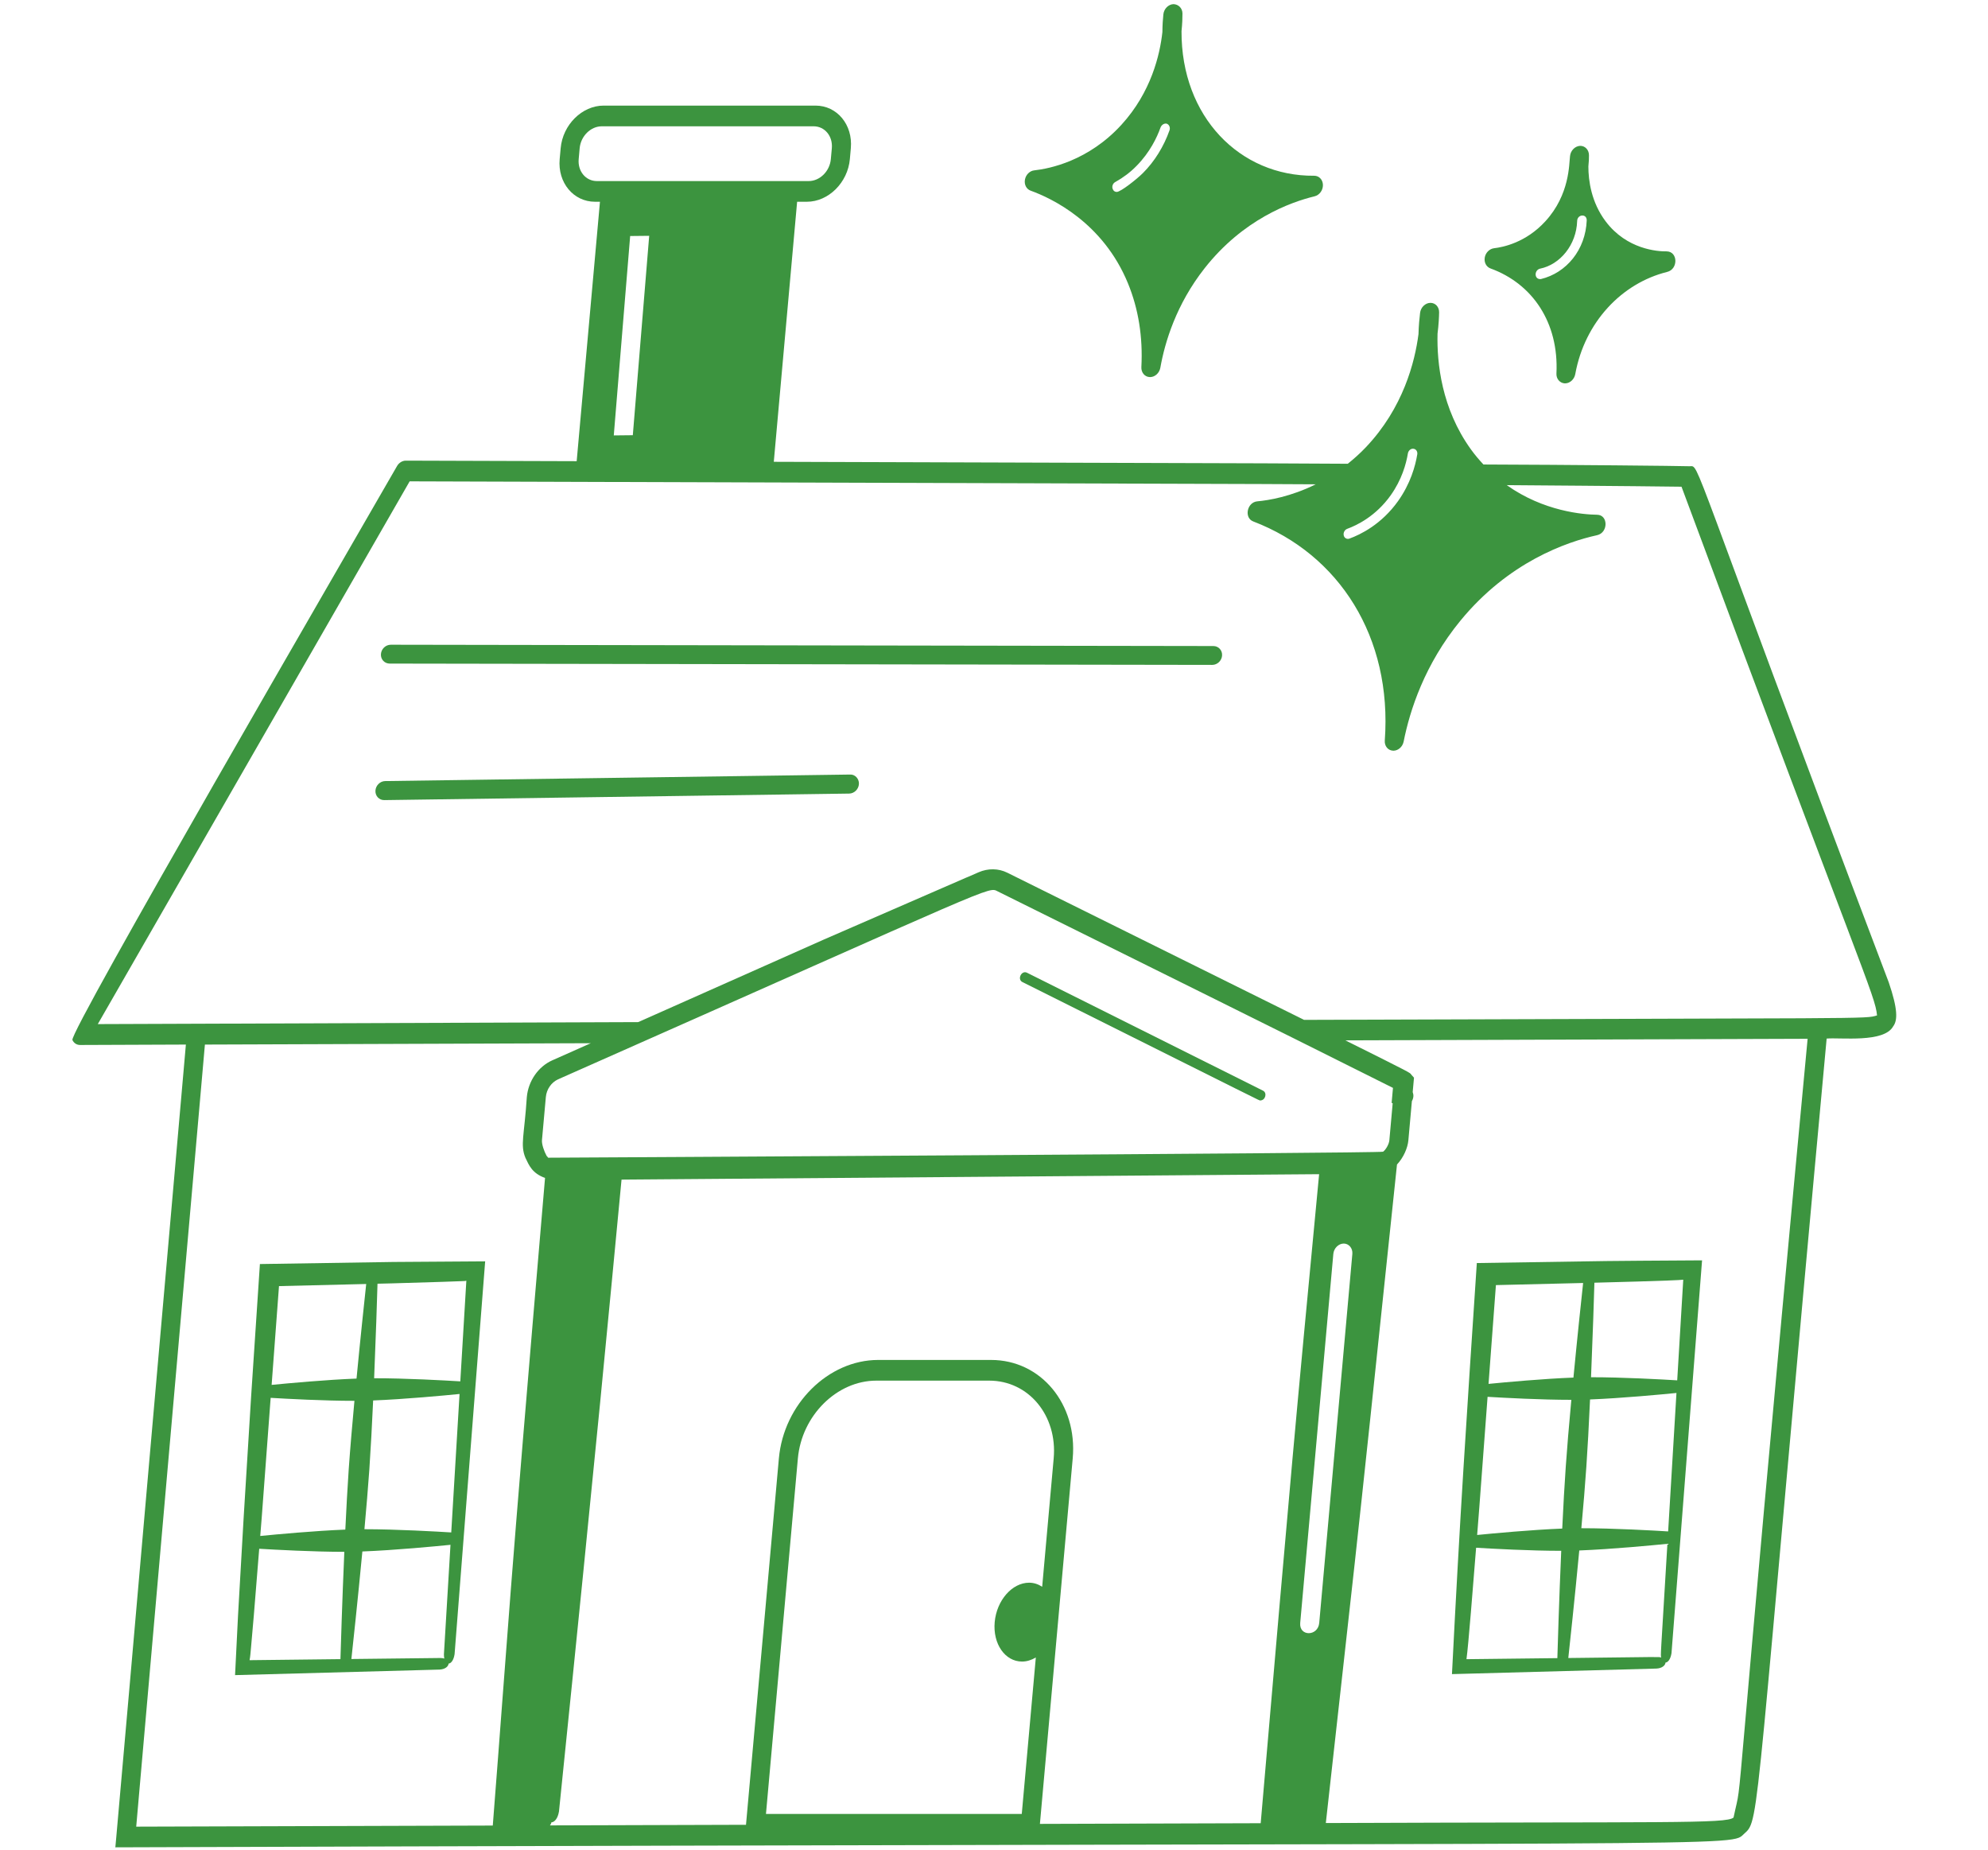 <svg width="129" height="120" viewBox="0 0 129 120" fill="none" xmlns="http://www.w3.org/2000/svg">
<path d="M122.559 63.729C109.396 29.025 110.332 30.248 109.638 30.248C108.939 30.225 101.966 30.154 96.26 30.135C95.978 29.832 95.703 29.511 95.443 29.149C93.539 26.505 93.233 23.543 93.281 21.65C93.356 21.048 93.378 20.569 93.383 20.265C93.389 19.915 93.144 19.648 92.823 19.648C92.819 19.648 92.815 19.648 92.81 19.648C92.484 19.656 92.194 19.939 92.149 20.293C92.105 20.646 92.061 21.118 92.045 21.675C91.812 23.481 91.052 26.471 88.623 29.024C88.241 29.426 87.85 29.771 87.457 30.087C85.702 30.078 83.893 30.069 81.982 30.059L50.211 29.96L51.725 13.089H52.357C53.758 13.089 55.01 11.848 55.147 10.324L55.21 9.616C55.347 8.092 54.318 6.851 52.917 6.851H39.171C37.769 6.851 36.517 8.092 36.381 9.616L36.317 10.324C36.18 11.848 37.209 13.089 38.611 13.089H38.931L37.42 29.92L26.332 29.885C26.098 29.885 25.875 30.033 25.757 30.247C22.513 35.902 4.467 66.97 4.699 67.472C4.792 67.674 4.978 67.795 5.2 67.795L12.062 67.768L9.726 94.338C8.746 105.529 7.934 114.856 7.546 119.177L7.485 119.848C116.458 119.483 112.132 119.864 113.211 118.935C114.213 118.053 113.829 118.224 118.53 67.379C119.425 67.299 122.25 67.671 122.846 66.587C123.14 66.198 123.155 65.474 122.559 63.729ZM37.551 10.324L37.614 9.617C37.685 8.832 38.328 8.194 39.05 8.194H52.796C53.518 8.194 54.047 8.832 53.977 9.617L53.913 10.324C53.843 11.109 53.199 11.747 52.477 11.747H38.731C38.01 11.748 37.48 11.109 37.551 10.324ZM42.126 15.299L41.063 28.235L39.828 28.248L40.891 15.312L42.126 15.299ZM90.239 32.136C90.959 31.127 91.244 30.102 91.356 29.421C91.386 29.236 91.545 29.09 91.716 29.114C91.884 29.128 91.996 29.291 91.966 29.476C91.841 30.237 91.522 31.382 90.716 32.513C89.641 34.02 88.282 34.681 87.567 34.941C87.533 34.955 87.499 34.96 87.465 34.96C87.337 34.96 87.225 34.873 87.194 34.734C87.154 34.559 87.256 34.367 87.423 34.307C88.062 34.074 89.278 33.483 90.239 32.136ZM10.96 94.338L13.296 67.768L38.335 67.68L35.843 68.788C34.931 69.191 34.279 70.13 34.185 71.177C34.02 73.698 33.75 74.266 34.092 75.109C34.334 75.618 34.534 76.117 35.367 76.421C32.909 105.143 33.021 105.093 31.976 118.436L8.839 118.507C9.238 113.931 10.029 104.98 10.96 94.338ZM90.389 70.579L90.302 71.551L90.37 71.578L90.154 73.981C90.131 74.236 89.912 74.612 89.743 74.719C89.547 74.821 35.693 75.108 35.568 75.108C35.546 75.071 35.514 75.031 35.468 74.987C35.304 74.686 35.145 74.228 35.168 73.968L35.419 71.177C35.465 70.667 35.776 70.224 36.213 70.023C65.191 57.197 64.086 57.52 64.757 57.838C76.208 63.527 80.851 65.802 90.389 70.579ZM67.626 102.945C67.376 102.78 67.092 102.68 66.779 102.68C65.674 102.68 64.671 103.828 64.545 105.238C64.418 106.648 65.215 107.796 66.32 107.796C66.633 107.796 66.935 107.696 67.214 107.532L66.302 117.683H49.703L51.774 94.614C52.024 91.833 54.306 89.571 56.862 89.571H64.19C66.746 89.571 68.623 91.833 68.373 94.614L67.626 102.945ZM64.311 88.229H56.983C53.747 88.229 50.857 91.094 50.541 94.614L48.407 118.386L35.687 118.425C35.735 118.363 35.77 118.297 35.779 118.228C35.98 118.218 36.192 117.989 36.272 117.522C38.813 92.724 39.5 85.237 40.331 76.529C44.96 76.493 23.565 76.659 85.597 76.177C83.96 93.38 83.852 94.577 81.806 118.284L67.479 118.328L69.608 94.614C69.923 91.094 67.547 88.229 64.311 88.229ZM35.769 118.228C35.698 118.228 35.74 118.228 35.769 118.228V118.228ZM87.753 81.349L85.604 105.289C85.525 106.17 84.29 106.184 84.37 105.289L86.519 81.349C86.552 80.986 86.851 80.678 87.197 80.678C87.53 80.678 87.786 80.986 87.753 81.349ZM112.488 117.916C112.012 118.327 108.245 118.184 86.032 118.272C87.896 101.422 87.631 104.396 90.65 75.55C91.073 75.102 91.344 74.472 91.388 73.981L91.616 71.439C91.733 71.229 91.738 71.027 91.669 70.851L91.753 69.916L91.585 69.728C91.475 69.578 91.724 69.702 87.3 67.495L117.295 67.393C112.133 122.215 113.208 114.516 112.488 117.916ZM84.621 66.166L65.361 56.617C64.794 56.335 64.117 56.322 63.501 56.59C60.555 57.876 67.756 54.728 53.435 60.965L41.413 66.311C38.48 66.322 15.113 66.408 6.346 66.44C6.427 66.299 26.506 31.362 26.582 31.228L81.862 31.402C83.067 31.408 84.234 31.414 85.379 31.42C83.762 32.221 82.323 32.46 81.586 32.525C80.914 32.585 80.713 33.596 81.321 33.829C86.898 35.96 90.349 41.337 89.858 48.044C89.832 48.398 90.063 48.684 90.385 48.701C90.396 48.703 90.406 48.703 90.416 48.703C90.727 48.703 91.014 48.45 91.082 48.11C91.481 46.093 92.445 43.095 94.766 40.267C97.894 36.453 101.664 35.156 103.632 34.722C104.366 34.56 104.366 33.404 103.634 33.395C102.727 33.382 100.17 33.179 97.772 31.474C99.136 31.487 105.575 31.529 109.112 31.576C120.901 63.307 121.674 64.54 121.8 65.876C120.967 66.121 122.051 66.031 84.621 66.166Z" fill="#3C943F"/>
<path d="M16.866 82.007L16.865 82.007C16.684 84.731 16.488 87.697 16.292 90.648C16.125 93.351 15.959 96.04 15.809 98.478C15.668 100.915 15.543 103.102 15.446 104.801C15.349 106.738 15.281 108.119 15.253 108.676C25.666 108.394 28.522 108.317 28.522 108.317C28.892 108.297 29.095 108.11 29.111 107.927C29.267 107.917 29.437 107.715 29.498 107.314C29.498 107.314 30.259 97.535 31.482 81.832C30.472 81.839 28.225 81.854 25.507 81.872C22.837 81.914 19.707 81.963 16.866 82.007ZM29.281 99.419C28.391 99.363 25.741 99.211 23.648 99.21C23.771 97.85 23.885 96.502 23.968 95.314C24.06 93.962 24.142 92.404 24.213 90.857C26.248 90.778 28.84 90.534 29.82 90.436C29.611 93.917 29.43 96.935 29.281 99.419ZM16.983 98.455C17.164 96.039 17.363 93.365 17.563 90.687C18.613 90.75 21.05 90.882 22.999 90.881C22.855 92.43 22.722 93.987 22.627 95.34C22.546 96.528 22.473 97.876 22.408 99.235C20.421 99.313 17.913 99.547 16.887 99.649C16.919 99.255 16.95 98.864 16.983 98.455ZM23.763 83.301C23.654 84.313 23.393 86.747 23.135 89.438C21.178 89.512 18.697 89.742 17.626 89.847C17.79 87.65 17.953 85.466 18.104 83.438C19.943 83.394 21.922 83.346 23.763 83.301ZM16.284 106.937C16.334 106.36 16.397 105.631 16.472 104.781C16.57 103.569 16.689 102.1 16.82 100.478C17.835 100.539 20.35 100.678 22.343 100.677C22.204 103.874 22.115 106.831 22.091 107.639C20.499 107.658 18.559 107.68 16.194 107.707C16.216 107.552 16.222 107.653 16.284 106.937ZM22.801 107.631C22.889 106.831 23.21 103.862 23.514 100.654C25.624 100.573 28.335 100.313 29.232 100.222C28.96 104.772 28.806 107.327 28.806 107.327C28.805 107.433 28.814 107.523 28.831 107.601C28.759 107.579 28.674 107.565 28.574 107.565C28.574 107.565 27.181 107.581 22.801 107.631ZM29.942 83.117C30.019 83.114 30.092 83.11 30.163 83.107L30.196 83.101C30.22 83.097 30.242 83.092 30.261 83.089C30.122 85.412 29.992 87.581 29.869 89.618C28.889 89.558 26.307 89.413 24.277 89.416C24.39 86.724 24.467 84.291 24.496 83.283C24.802 83.276 25.117 83.268 25.41 83.261C26.642 83.224 27.768 83.19 28.7 83.162C29.166 83.145 29.583 83.13 29.942 83.117Z" fill="#3C943F"/>
<path d="M94.217 108.611C104.63 108.328 107.486 108.251 107.486 108.251C107.856 108.232 108.059 108.044 108.075 107.861C108.231 107.852 108.401 107.65 108.463 107.248C108.463 107.248 109.223 97.47 110.446 81.767C103.045 81.816 106.095 81.781 95.83 81.942C95.144 92.264 94.737 98.337 94.217 108.611ZM108.245 99.353C107.355 99.298 104.705 99.145 102.612 99.145C102.892 96.065 103.015 94.328 103.177 90.792C105.212 90.713 107.804 90.468 108.784 90.371C108.576 93.852 108.394 96.87 108.245 99.353ZM101.372 99.169C99.385 99.247 96.878 99.482 95.851 99.584C95.959 98.262 95.892 99.139 96.528 90.621C97.578 90.684 100.014 90.817 101.963 90.816C101.638 94.338 101.522 96.052 101.372 99.169ZM95.784 100.412C96.799 100.474 99.314 100.613 101.307 100.611C101.168 103.808 101.079 106.766 101.056 107.574C99.463 107.592 97.523 107.614 95.158 107.642C95.286 106.743 95.581 102.923 95.784 100.412ZM101.766 107.566C101.853 106.765 102.175 103.797 102.478 100.589C104.588 100.508 107.3 100.247 108.197 100.157C107.736 107.839 107.749 107.316 107.795 107.535C107.619 107.482 108.016 107.494 101.766 107.566ZM109.225 83.023C109.086 85.347 108.956 87.516 108.833 89.552C107.853 89.492 105.271 89.348 103.241 89.35C103.354 86.659 103.431 84.226 103.46 83.218C103.795 83.21 108.898 83.079 109.225 83.023ZM102.728 83.236C102.618 84.247 102.358 86.681 102.099 89.373C100.142 89.447 97.661 89.677 96.59 89.782C96.754 87.585 96.917 85.401 97.069 83.373C98.907 83.328 100.887 83.281 102.728 83.236Z" fill="#3C943F"/>
<path d="M78.735 41.913C78.471 41.913 24.225 41.826 25.356 41.828C25.024 41.829 24.739 42.102 24.718 42.439C24.697 42.776 24.95 43.05 25.283 43.051L78.659 43.136C78.66 43.136 78.661 43.136 78.662 43.136C78.994 43.135 79.279 42.862 79.3 42.525C79.322 42.189 79.068 41.913 78.735 41.913Z" fill="#3C943F"/>
<path d="M55.162 50.25L24.997 50.673C24.664 50.677 24.379 50.959 24.362 51.298C24.345 51.639 24.599 51.91 24.93 51.908C24.932 51.908 24.933 51.908 24.935 51.908L55.1 51.485C55.434 51.481 55.718 51.199 55.735 50.859C55.752 50.517 55.476 50.231 55.162 50.25Z" fill="#3C943F"/>
<path d="M66.873 12.368C68.23 12.857 71.565 14.422 73.192 18.38C73.873 20.036 74.166 21.864 74.063 23.813C74.044 24.169 74.281 24.453 74.606 24.463C74.616 24.464 74.627 24.464 74.637 24.464C74.95 24.458 75.233 24.198 75.294 23.855C75.587 22.204 76.323 19.744 78.168 17.401C80.654 14.242 83.705 13.123 85.302 12.736C85.617 12.66 85.851 12.343 85.844 12C85.838 11.658 85.593 11.399 85.277 11.402C80.448 11.442 76.646 7.566 76.668 2.027C76.72 1.527 76.73 1.129 76.729 0.876C76.727 0.522 76.456 0.273 76.141 0.269C75.813 0.283 75.527 0.574 75.49 0.931C75.459 1.226 75.431 1.616 75.427 2.079C75.267 3.55 74.697 5.985 72.769 8.095C70.623 10.443 68.099 10.945 67.114 11.052C66.819 11.083 66.566 11.334 66.508 11.653C66.45 11.972 66.602 12.269 66.873 12.368ZM75.308 8.266C75.381 8.089 75.562 7.978 75.72 8.028C75.876 8.093 75.95 8.28 75.888 8.457C75.519 9.503 74.919 10.473 74.161 11.23C73.777 11.615 72.729 12.446 72.467 12.452C72.355 12.454 72.248 12.389 72.207 12.268C72.132 12.107 72.209 11.89 72.376 11.806C72.878 11.526 73.347 11.179 73.76 10.752C74.613 9.885 75.077 8.918 75.308 8.266Z" fill="#3C943F"/>
<path d="M96.718 17.416C99.45 18.408 101.155 20.937 100.997 24.222C100.973 24.573 101.213 24.852 101.534 24.872L101.571 24.871C101.881 24.865 102.159 24.603 102.219 24.265C102.835 20.889 105.243 18.372 108.174 17.643C108.907 17.471 108.888 16.325 108.156 16.308C107.573 16.32 105.553 16.186 104.183 14.352C103.254 13.116 103.068 11.703 103.069 10.8C103.104 10.475 103.109 10.232 103.107 10.07C103.107 9.72 102.853 9.455 102.531 9.462C102.195 9.482 101.915 9.771 101.879 10.122C101.811 10.616 101.877 12.618 100.272 14.363C99.013 15.738 97.532 16.037 96.958 16.103C96.659 16.136 96.406 16.384 96.347 16.695C96.288 17.02 96.441 17.313 96.718 17.416ZM99.922 17.432C101.237 17.17 102.289 15.883 102.34 14.348C102.341 13.899 102.964 13.84 102.962 14.295C102.886 16.203 101.65 17.703 99.987 18.105L99.937 18.106C99.788 18.109 99.66 18.004 99.647 17.829C99.634 17.654 99.746 17.476 99.922 17.432Z" fill="#3C943F"/>
<path d="M81.785 71.393C82.114 71.387 82.241 70.9 81.957 70.759L66.641 63.107C66.283 62.931 65.99 63.537 66.343 63.712C82.675 71.859 81.681 71.395 81.785 71.393Z" fill="#3C943F"/>
</svg>
